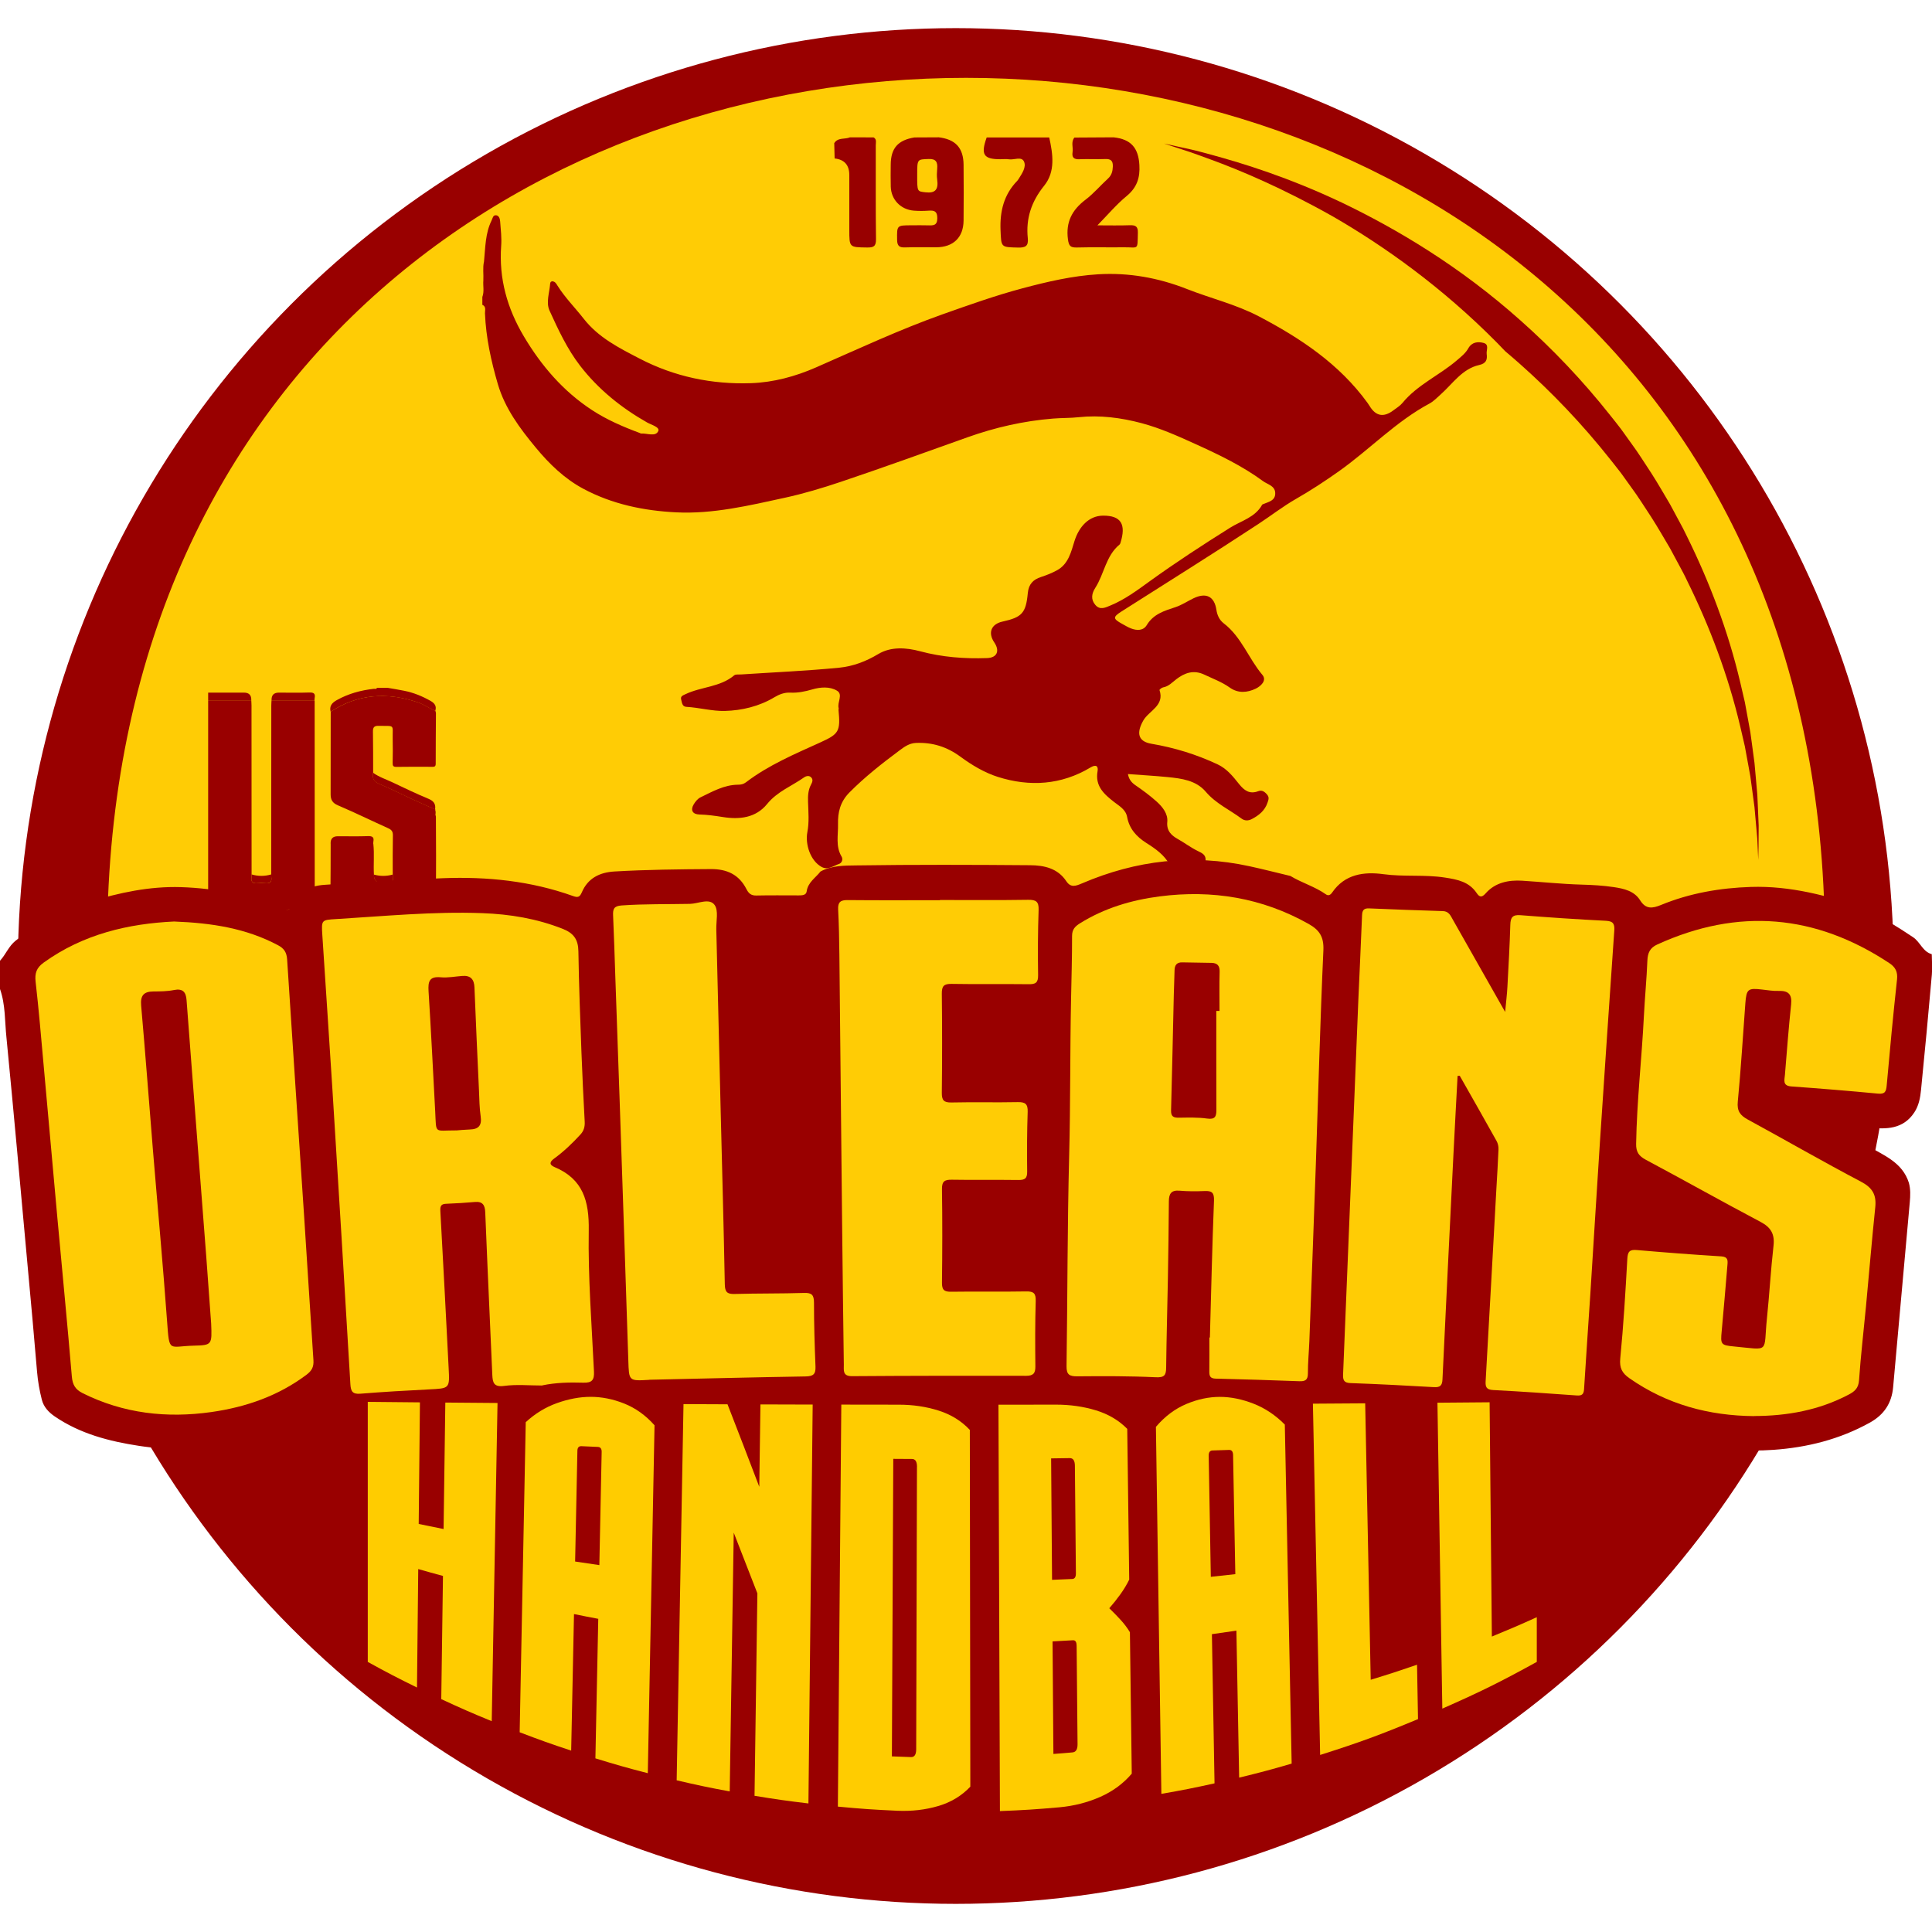<?xml version="1.0" encoding="UTF-8"?>
<svg id="uso_hb_logo" xmlns="http://www.w3.org/2000/svg" xmlns:xlink="http://www.w3.org/1999/xlink" viewBox="0 0 500 500">
  <defs>
    <style>
      .cls-1 {
        fill: #fc0;
      }

      .cls-1, .cls-2, .cls-3, .cls-4 {
        stroke-width: 0px;
      }

      .cls-5 {
        filter: url(#outer-glow-1);
      }

      .cls-2 {
        fill: #980000;
      }

      .cls-3 {
        fill: #900;
      }

      .cls-4 {
        fill: #ffcc05;
      }
    </style>
    <filter id="outer-glow-1" filterUnits="userSpaceOnUse">
      <feOffset dx="0" dy="0"/>
      <feGaussianBlur result="blur" stdDeviation="20"/>
      <feFlood flood-color="#000" flood-opacity="1"/>
      <feComposite in2="blur" operator="in"/>
      <feComposite in="SourceGraphic"/>
    </filter>
  </defs>
  <g class="cls-5">
    <circle id="red_circle" class="cls-3" cx="247.35" cy="250" r="242.72"/>
    <path class="cls-4" d="M27.76,239.22c.15,8.65.68,17.03,1.56,25.17h441.36c.88-8.13,1.41-16.51,1.56-25.16-4.95-292.09-439.49-292.13-444.48,0Z"/>
    <path id="arc_circle" class="cls-3" d="M308.07,39.39c1.49.49,3.19,1.15,5.12,1.84,7.71,2.81,18.82,7.48,31.93,14.89,13.01,7.53,27.92,18.05,42.24,32.51.73.75,1.47,1.51,2.2,2.28,1.34,1.13,2.68,2.28,4.01,3.47,7.97,7.09,15.85,15.27,23.22,24.58.91,1.17,1.86,2.33,2.77,3.53.87,1.22,1.75,2.45,2.64,3.68,1.82,2.45,3.42,5.06,5.14,7.65,1.68,2.61,3.23,5.34,4.85,8.06.75,1.39,1.51,2.79,2.26,4.2.77,1.41,1.53,2.82,2.21,4.29,5.71,11.58,10.55,24.19,13.72,37.68.39,1.69.79,3.38,1.18,5.08.32,1.72.63,3.44.95,5.17l.47,2.6.36,2.63c.24,1.76.47,3.52.71,5.3.16,1.81.33,3.64.49,5.46l.24,2.75.12,2.6c.04.96.08,1.94.13,2.9.03-1.12.07-2.25.08-3.37.01-1.84.02-3.67.03-5.5-.08-1.81-.16-3.61-.23-5.41l-.12-2.6-.24-2.75c-.16-1.83-.33-3.65-.49-5.46-.24-1.77-.48-3.54-.71-5.3l-.36-2.63-.47-2.6c-.32-1.73-.63-3.45-.95-5.17-.4-1.7-.79-3.4-1.18-5.08-3.17-13.49-8.02-26.1-13.72-37.68-.68-1.46-1.44-2.88-2.21-4.29-.76-1.41-1.51-2.81-2.26-4.2-1.62-2.73-3.17-5.45-4.85-8.06-1.72-2.59-3.32-5.2-5.14-7.65-.89-1.23-1.77-2.46-2.64-3.68-.9-1.2-1.85-2.36-2.77-3.53-7.37-9.32-15.25-17.5-23.22-24.58-15.94-14.24-32.32-23.84-46.23-30.53-14-6.64-25.74-10.2-33.73-12.39-2.01-.52-3.76-1.04-5.32-1.38-1.55-.34-2.85-.63-3.9-.86-2.09-.46-3.17-.7-3.17-.7,0,0,1.05.34,3.08,1.01,1.01.33,2.27.74,3.76,1.23Z"/>
    <g id="jeanne_character">
      <path class="cls-2" d="M308.56,226.12c-2.43.42-4.53.06-5.85-2.34-1.39-2.54-3.69-4.14-6.05-5.63-2.54-1.61-4.4-3.67-4.96-6.72-.37-1.97-2.06-2.84-3.42-3.91-2.61-2.05-4.91-4.1-4.23-7.94.22-1.25-.34-1.85-1.81-.97-7.59,4.56-15.76,5.06-24,2.45-3.44-1.09-6.73-3.05-9.66-5.21-3.53-2.6-7.24-3.75-11.53-3.58-1.76.07-3.07,1.05-4.3,1.97-4.51,3.36-8.92,6.82-12.91,10.84-2.43,2.45-3.03,5.2-2.96,8.21.07,2.79-.68,5.72.92,8.39.44.73.08,1.67-.7,1.92-1.44.47-2.8,1.68-4.49.75-2.86-1.58-4.28-5.82-3.66-9.03.49-2.51.26-5.19.17-7.79-.05-1.56.02-3.04.75-4.43.33-.62.63-1.27.1-1.87-.55-.63-1.37-.4-1.88-.04-3.2,2.26-6.95,3.66-9.55,6.87-2.95,3.63-7.17,4.08-11.51,3.38-2.01-.32-4-.6-6.03-.65-1.77-.05-2.37-1.13-1.46-2.64.42-.7,1.03-1.45,1.73-1.79,3.09-1.49,6.12-3.24,9.69-3.28.8,0,1.43-.12,2.09-.62,5.89-4.49,12.66-7.33,19.33-10.36,4.74-2.16,5.15-2.84,4.63-8.34-.02-.16.07-.35.03-.5-.41-1.51,1.21-3.52-.42-4.51-1.89-1.14-4.31-.94-6.4-.33-1.9.55-3.75.93-5.72.83-1.5-.08-2.88.47-4.09,1.2-3.96,2.38-8.44,3.42-12.81,3.54-3.23.09-6.62-.87-9.98-1.06-1.09-.06-1.14-1.14-1.34-1.92-.22-.87.52-1.06,1.15-1.37,4.07-1.94,8.95-1.79,12.59-4.87.37-.31,1.14-.18,1.73-.22,8.48-.56,16.98-.92,25.44-1.75,3.54-.35,6.91-1.61,10.12-3.54,3.26-1.95,7.19-1.69,10.83-.71,5.7,1.53,11.48,1.97,17.32,1.76,2.6-.09,3.34-1.87,1.86-4.05-1.7-2.51-.81-4.75,2.15-5.4,5.01-1.11,6.04-2.18,6.53-7.4.22-2.27,1.36-3.47,3.43-4.14,1.43-.46,2.85-1.03,4.16-1.75,2.92-1.6,3.62-4.76,4.48-7.52,1.19-3.81,3.78-6.56,7.36-6.6,4.75-.05,6.04,2.28,4.55,7.04-.05.16-.12.34-.24.44-3.55,2.92-3.96,7.6-6.28,11.21-.94,1.47-1.21,2.99.02,4.42,1.23,1.43,2.64.66,3.95.12,3.7-1.53,6.9-3.93,10.1-6.24,6.78-4.89,13.76-9.44,20.84-13.88,2.84-1.78,6.47-2.65,8.27-5.93.04-.07.13-.11.21-.14,1.44-.62,3.33-.9,3.17-3.03-.13-1.77-2.03-2.12-3.14-2.94-5.38-3.95-11.38-6.83-17.44-9.58-4.57-2.08-9.16-4.14-14-5.43-5.31-1.41-10.79-2.13-16.3-1.54-2.2.24-4.38.17-6.57.35-7.64.61-15.02,2.29-22.22,4.86-10.9,3.89-21.79,7.83-32.76,11.52-4.76,1.6-9.63,3.06-14.5,4.12-9.24,2.01-18.59,4.25-28.11,3.77-8.33-.41-16.55-2.1-24.03-6.11-4.89-2.62-8.81-6.43-12.33-10.69-4.11-4.96-7.93-10.11-9.77-16.36-1.75-5.98-3.09-12.07-3.34-18.35-.03-.74.39-1.73-.68-2.2v-2.03c.54-1.4.14-2.85.26-4.27.09-1.63-.2-3.28.17-4.9.36-3.6.31-7.27,1.96-10.63.28-.57.36-1.49,1.25-1.33.75.14.92.99.97,1.62.16,2.1.42,4.22.26,6.3-.61,8.46,1.57,16.17,5.86,23.39,4.54,7.65,10.24,14.27,17.72,19.14,3.77,2.46,7.95,4.27,12.2,5.85.16.06.32.18.47.17,1.54-.09,3.71.9,4.4-.62.47-1.05-1.8-1.62-2.9-2.25-6.69-3.8-12.6-8.57-17.29-14.63-3.34-4.32-5.68-9.34-7.94-14.3-.98-2.14,0-4.67.16-7.01.02-.35.25-.64.67-.57.67.1.94.65,1.25,1.15,1.94,3.08,4.52,5.66,6.75,8.51,3.85,4.93,9.22,7.6,14.5,10.34,8.99,4.68,18.72,6.7,28.81,6.35,5.8-.2,11.48-1.74,16.78-4.06,10.89-4.76,21.65-9.81,32.87-13.79,6.79-2.4,13.56-4.82,20.53-6.68,6.48-1.73,12.99-3.25,19.68-3.65,7.92-.47,15.57.9,23,3.83,6.14,2.42,12.61,3.94,18.53,7.04,10.84,5.68,20.83,12.33,28.15,22.39.2.27.39.55.56.84q2.39,3.96,6.15,1.11c.81-.61,1.72-1.15,2.35-1.92,3.88-4.72,9.56-7.14,14.09-11.03,1.1-.94,2.23-1.82,2.94-3.09.92-1.64,2.47-1.8,3.97-1.4,1.51.41.66,1.86.79,2.85.19,1.48-.11,2.45-1.94,2.86-4.4.99-6.81,4.8-9.93,7.58-.95.84-1.82,1.79-2.93,2.39-8.69,4.66-15.47,11.87-23.42,17.51-3.58,2.54-7.22,4.93-11.04,7.12-3.4,1.94-6.52,4.37-9.79,6.52-11.7,7.69-23.59,15.11-35.41,22.63-2.32,1.48-2.31,1.91.13,3.25.74.41,1.47.85,2.25,1.16,1.53.6,3.2.65,4.11-.85,1.73-2.87,4.55-3.7,7.44-4.65,1.64-.54,3.12-1.55,4.69-2.3,3.24-1.55,5.37-.47,5.89,2.99.21,1.39.77,2.63,1.88,3.49,4.6,3.51,6.43,9.09,10.03,13.36,1.24,1.48-.49,2.97-1.75,3.57-2.18,1.03-4.54,1.26-6.73-.31-2.01-1.43-4.32-2.27-6.53-3.32-2.75-1.31-5.09-.51-7.29,1.19-1.06.82-1.97,1.85-3.4,2.1-.36.06-.98.57-.93.7,1.36,4.05-2.73,5.32-4.19,7.86-1.8,3.15-1.46,5.43,2.09,6.03,5.97,1.01,11.68,2.77,17.15,5.34,2.4,1.13,3.97,3.13,5.54,5.09,1.35,1.68,2.73,2.69,4.95,1.85.86-.32,1.49-.02,2.18.73.75.81.52,1.37.24,2.21-.7,2.1-2.25,3.32-4.09,4.28-.87.45-1.83.48-2.64-.13-3.09-2.3-6.66-3.89-9.26-6.95-2.51-2.96-6.27-3.44-9.91-3.8-3.34-.33-6.69-.51-10.23-.78.21,1.18.76,2.08,1.87,2.85,1.94,1.33,3.85,2.73,5.6,4.31,1.51,1.37,2.91,3.13,2.71,5.23-.23,2.36,1.16,3.55,2.7,4.41,1.77.99,3.37,2.23,5.19,3.11,1.11.54,2.17,1,2.02,2.51-.14,1.44-.47,2.62-2.34,2.52-.35-.02-.74.58-1.11.89l.05-.06Z"/>
      <path class="cls-2" d="M308.51,226.18c.67-.48,1.12.04,1.61.36.11.92-.45.72-.97.57-.19-.33-.39-.67-.59-1,0,0-.06.07-.06.07Z"/>
    </g>
    <g id="year_1972">
      <path class="cls-2" d="M278.06,35.6c3.38-.02,6.76-.04,10.14-.06,4.49.48,6.41,2.72,6.67,7.14.2,3.29-.61,5.84-3.29,8.05-2.66,2.19-4.9,4.87-7.57,7.59,2.93,0,5.67.07,8.41-.03,1.47-.05,2.1.33,2.06,1.92-.12,4.73.23,3.74-3.65,3.79-4.03.05-8.06-.06-12.09.05-1.68.05-2.13-.36-2.36-2.13-.58-4.43,1.04-7.57,4.53-10.22,2.12-1.6,3.86-3.68,5.83-5.48.95-.87,1.21-1.87,1.26-3.1.06-1.55-.54-2.03-2.06-1.96-2.18.1-4.37-.05-6.55.05-1.44.07-2.03-.43-1.81-1.84.2-1.26-.48-2.63.49-3.79Z"/>
      <path class="cls-2" d="M255.33,35.58c5.4,0,10.8,0,16.21-.01.95,4.31,1.64,8.84-1.31,12.49-3.31,4.1-4.76,8.49-4.24,13.57.21,2.06-.6,2.49-2.53,2.44-4.48-.11-4.33-.03-4.52-4.49-.2-4.86.84-9.2,4.33-12.79.17-.18.29-.4.43-.61.86-1.35,1.93-2.96,1.32-4.35-.64-1.44-2.57-.39-3.9-.6-.74-.12-1.51-.02-2.26-.02-4.33,0-5.09-1.22-3.51-5.63Z"/>
      <path class="cls-2" d="M216,41.03c-.03-1.33-.07-2.65-.1-3.98.96-1.55,2.75-.94,4.08-1.51,2.04,0,4.07.01,6.11.02.86.48.56,1.32.56,2.01.02,8.12-.05,16.24.06,24.35.02,1.85-.66,2.16-2.32,2.13-4.59-.06-4.59,0-4.59-4.58s0-9.44,0-14.17q0-3.87-3.79-4.29Z"/>
      <path class="cls-2" d="M242.76,35.54c-2.04.01-4.07.02-6.11.03-4.29.71-6.11,2.8-6.13,7.06-.01,1.9-.05,3.81.01,5.71.11,3.36,2.6,5.92,6.01,6.18,1.25.09,2.52.09,3.77,0,1.47-.1,2.26.12,2.26,1.93,0,1.94-1.02,1.91-2.38,1.87-1.43-.05-2.85-.01-4.28-.01-3.86,0-3.79,0-3.74,3.77.02,1.54.55,2.01,2.07,1.95,2.68-.1,5.37-.01,8.06-.03,4.43-.03,7.03-2.55,7.07-6.93.05-4.8.04-9.6,0-14.41-.03-4.43-2.13-6.66-6.62-7.15ZM239.55,49.77c-2.17-.25-2.19-.09-2.18-4.45,0-4.19,0-4.06,2.97-4.17,1.86-.07,2.37.75,2.2,2.57-.08.91-.12,1.85,0,2.74.38,2.65-.55,3.59-3,3.31Z"/>
    </g>
    <g id="us_red_text">
      <path class="cls-3" d="M53.87,232.28v-51.04c3.72,0,7.44,0,11.16,0,.02.45.06.9.06,1.35.01,14.57.02,29.14.02,43.72,0,.24.01.49-.02.73-.16,1.17.31,1.67,1.55,1.54.67-.07,1.35-.07,2.02,0,1.24.13,1.72-.37,1.55-1.54-.03-.24-.01-.49-.02-.73,0-14.57.01-29.14.02-43.72,0-.45.04-.9.06-1.35,3.71,0,7.41,0,11.12,0,.01.08.04.16.04.24,0,16.67,0,33.34.02,50.01,0,.65-.31.95-.79,1.26-2.32,1.53-4.88,2.44-7.59,3.03-1.38.3-2.82.22-4.15.71h-3.06c-.04-.2-.18-.23-.36-.25-4.23-.36-8.15-1.58-11.64-3.96Z"/>
      <path class="cls-3" d="M100.34,236.49h-3.06c-.13-.41-.49-.23-.75-.26-3.66-.45-7.13-1.42-10.21-3.47-.47-.31-.81-.59-.8-1.25.05-4.37.05-8.74.06-13.11,3.68,0,7.36,0,11.04,0,.29,2.64,0,5.29.15,7.94q-.01,2.23,2.24,2.23c.47,0,.94-.03,1.4,0,.96.08,1.31-.36,1.23-1.25-.03-.33,0-.66,0-.99,0-3.38-.03-6.76.04-10.13.02-.98-.33-1.46-1.23-1.86-4.34-1.95-8.61-4.05-12.98-5.91-1.46-.62-1.9-1.47-1.9-2.86.02-7.13.02-14.25.02-21.38,7.08-4.66,14.63-5.09,22.56-2.43,1.62.54,2.96,1.56,4.52,2.2.05.2.15.39.15.59-.02,4.37-.07,8.75-.06,13.12,0,.85-.49.78-1.06.78-3.02,0-6.04-.04-9.06.02-.89.02-1.04-.29-1.02-1.06.05-2.02.05-4.04.01-6.07-.07-4.03.73-3.39-3.67-3.49-1.14-.03-1.46.42-1.44,1.47.06,3.55.04,7.1.05,10.64-.32,1.52.28,2.38,1.79,3,2.73,1.12,5.36,2.48,8.04,3.72,2.07.95,4.15,1.86,6.23,2.79l.06.07-.05.07c.02.42.03.85.05,1.27.04.16.12.31.12.47.02,6.75.11,13.5-.04,20.25-.01.62-.39.86-.81,1.14-2.23,1.48-4.69,2.44-7.33,2.98-1.41.28-2.84.51-4.26.76Z"/>
      <path class="cls-3" d="M100.34,178.01c1.42.25,2.85.47,4.26.76,2.42.48,4.67,1.4,6.81,2.61,1.11.63,1.62,1.37,1.24,2.59-1.56-.63-2.9-1.65-4.52-2.2-7.93-2.67-15.48-2.23-22.56,2.43-.37-1.46.31-2.3,1.61-3.02,3-1.67,6.21-2.55,9.61-2.92.26-.03.62.17.75-.24.94,0,1.87,0,2.81,0Z"/>
      <path class="cls-3" d="M53.87,179.25c3.09,0,6.18,0,9.27,0q1.97,0,1.89,1.98c-3.72,0-7.44,0-11.16,0v-1.98Z"/>
      <path class="cls-3" d="M70.28,181.23q-.08-1.98,1.89-1.98c2.63,0,5.26.07,7.88-.03,1.18-.04,1.59.3,1.39,1.4-.04.2-.03.41-.05.61-3.71,0-7.41,0-11.12,0Z"/>
      <path class="cls-3" d="M65.11,226.3c1.69.5,3.39.5,5.08,0,0,.24-.01.49.02.73.16,1.17-.32,1.67-1.55,1.54-.67-.07-1.35-.07-2.02,0-1.24.13-1.72-.37-1.55-1.54.03-.24.01-.49.02-.73Z"/>
      <path class="cls-3" d="M96.54,199.98c1.54,1.12,3.37,1.7,5.07,2.51,3.08,1.47,6.16,2.94,9.31,4.25,1.38.58,1.88,1.39,1.68,2.75-2.08-.93-4.16-1.84-6.23-2.79-2.68-1.24-5.31-2.6-8.04-3.72-1.51-.62-2.11-1.49-1.79-3Z"/>
      <path class="cls-3" d="M85.57,218.4q-.11-1.98,1.86-1.98c2.59,0,5.18.06,7.77-.03,1.14-.04,1.65.24,1.43,1.39-.04.2-.02.41-.03.62-3.68,0-7.36,0-11.04,0Z"/>
      <path class="cls-3" d="M96.76,226.34c1.62.45,3.24.45,4.86,0,0,.33-.02.66,0,.99.08.88-.27,1.33-1.23,1.25-.46-.04-.93,0-1.4,0q-2.25,0-2.24-2.23Z"/>
      <path class="cls-3" d="M112.61,209.64c.19.42.15.84.05,1.27-.02-.42-.03-.85-.05-1.27Z"/>
    </g>
    <path id="orleans_red_background" class="cls-3" d="M0,255.96v-7.32c1.5-1.61,2.22-3.74,4.07-5.22,4.62-3.69,9.83-6.28,15.08-8.86,1.34-.39,2.69-.75,4.02-1.17,7.7-2.38,15.59-4.05,23.63-3.8,9.07.29,17.95,2.1,26.41,5.55,1.02.42,1.69.56,2.22-.67,1.58-3.71,4.8-5.21,8.47-5.47,10.23-.72,20.48-1.33,30.73-1.72,11.46-.44,22.75.71,33.63,4.6,1.18.42,1.74.41,2.31-.93,1.55-3.66,4.61-5.19,8.46-5.41,8.31-.48,16.63-.57,24.96-.62,4.17-.02,7.26,1.43,9.17,5.15.57,1.12,1.2,1.72,2.56,1.69,3.65-.08,7.31-.03,10.97-.03.87,0,1.93-.02,2.07-1.02.32-2.38,2.3-3.51,3.58-5.16,2.91-1.58,6.22-1.54,9.3-1.58,15-.22,30-.17,45-.05,3.57.03,7.1.78,9.32,4.14,1.17,1.76,2.46,1.24,4.11.54,13.95-5.97,28.38-7.66,43.28-4.42,3.55.77,7.07,1.68,10.6,2.52,2.95,1.79,6.34,2.74,9.18,4.75.66.47,1.19.17,1.64-.48,3.27-4.78,8.27-5.41,13.27-4.73,5.31.72,10.63.05,15.94.88,3.28.51,6.19,1.08,8.17,3.99.69,1.02,1.28,1.3,2.34.09,2.47-2.83,5.99-3.49,9.46-3.27,5.12.32,10.22.87,15.35,1.01,2.79.08,5.61.23,8.37.65,2.58.39,5.27.97,6.8,3.42,1.48,2.37,3.2,2.1,5.44,1.18,7.42-3.05,15.25-4.39,23.2-4.65,10.21-.33,19.96,2.26,29.53,5.57,4.3,2.21,8.4,4.73,12.43,7.42,1.91,1.27,2.52,3.78,4.87,4.41.02,1.77.18,3.55.02,5.3-.88,9.95-1.8,19.89-2.8,29.83-.2,2.01-.56,4.04-1.74,5.83-2.9,4.38-7.22,4.37-11.71,3.94-3.11-1.09-6.43.37-9.58-.86,3.04,2.08,6.19,3.81,9.29,5.62,4.17,2.44,8.93,4.25,10.59,9.5.46,1.66.39,3.35.24,5.03-1.42,15.96-2.86,31.92-4.31,47.88-.37,4.11-2.32,7.11-6.03,9.17-7.78,4.32-16.22,6.43-24.94,7.04-14.07.98-27.38-1.93-39.5-9.4-1.24-.77-1.88-.7-2.66.52-1.95,3.02-5.19,3.8-8.34,3.71-7.86-.24-15.79-.36-23.51-1.63-4.48-.74-8.59-1-13.15-.67-7.7.56-15.56-.12-23.26-1.02-3.83-.45-7.48-.64-11.35-.48-7.84.34-15.81.3-23.57-.72-4.41-.58-8.55-.39-12.89-.36-9.4.06-18.93,1.1-28.28-1.12-.77-.18-1.69,0-2.48.22-1.92.57-3.86.66-5.84.66-9.19-.02-18.4-.21-27.58.05-9.2.26-18.38-.4-27.6.1-14.78.8-29.6.78-44.39,1.21-2.22.06-4.45-1.57-6.25-.92-5.58,2.01-11.32,1.49-16.97,1.67-6.16.19-12.5,2.07-18.5-1-.57-.29-.9.07-1.22.34-1.68,1.41-3.8,1.71-5.8,1.86-7.94.6-15.89,1.17-23.84,1.39-3.2.09-6.32-1.04-8.21-4.04-.77-1.22-1.43-.97-2.48-.35-14.05,8.31-29.18,11.42-45.32,8.95-7.7-1.18-15.23-3.11-21.82-7.62-1.6-1.1-2.86-2.45-3.34-4.34-.6-2.36-1.02-4.75-1.23-7.19-.75-9.06-1.59-18.11-2.42-27.16-1.81-19.78-3.57-39.57-5.5-59.34C1.22,264.33,1.44,260.02,0,255.96Z"/>
    <g id="orleans_yellow_text">
      <path class="cls-4" d="M377.22,278.46c-.35,6.62-.72,13.25-1.05,19.87-.97,19.56-1.94,39.11-2.86,58.67-.07,1.59-.62,2.08-2.2,1.99-7.2-.42-14.4-.79-21.61-1.05-1.73-.06-1.97-.82-1.91-2.26.77-18.53,1.52-37.07,2.27-55.61.56-13.86,1.11-27.71,1.69-41.57.3-7.21.68-14.41.95-21.62.05-1.32.46-1.84,1.8-1.79,6.37.27,12.74.51,19.11.7,1.56.05,2,1.18,2.59,2.23,4.39,7.73,8.77,15.47,13.53,23.87.24-2.63.49-4.58.59-6.55.29-5.33.59-10.67.75-16.01.05-1.9.59-2.64,2.62-2.48,7.37.58,14.76,1.08,22.15,1.45,1.99.1,2.25.95,2.13,2.62-1.27,18.32-2.52,36.64-3.73,54.96-.86,13-1.62,26-2.46,38.99-.53,8.23-1.13,16.45-1.63,24.68-.09,1.43-.69,1.68-1.96,1.59-7.19-.52-14.39-1.03-21.59-1.4-1.71-.09-2-.8-1.92-2.26.95-16.65,1.87-33.3,2.79-49.95.19-3.37.41-6.73.54-10.1.03-.71-.15-1.53-.5-2.15-3.14-5.64-6.34-11.25-9.53-16.87-.19.01-.39.02-.58.04Z"/>
      <path class="cls-4" d="M313.12,346.14c.33-11.8.59-23.6,1.06-35.4.08-2.12-.57-2.58-2.44-2.5-2.15.09-4.32.1-6.47-.09-2.19-.19-2.76.82-2.77,2.77-.04,6.66-.14,13.31-.25,19.97-.14,7.68-.36,15.36-.45,23.05-.02,2.02-.49,2.6-2.75,2.49-6.74-.32-13.5-.3-20.25-.24-2.02.02-2.81-.43-2.78-2.63.26-18.19.21-36.38.68-54.56.35-13.5.21-27,.49-40.49.11-5.43.27-10.87.26-16.3,0-1.7.8-2.48,2.08-3.28,6.33-3.94,13.33-6.01,20.62-6.95,13.56-1.75,26.47.35,38.52,7.13,2.82,1.59,3.98,3.37,3.82,6.85-.84,18.44-1.31,36.89-1.95,55.33-.53,15.26-1.11,30.52-1.68,45.78-.11,2.81-.39,5.61-.38,8.41,0,1.72-.77,2.03-2.23,1.98-7.21-.26-14.42-.51-21.63-.67-1.48-.03-1.67-.73-1.65-1.92.04-2.91.01-5.81.01-8.72.05,0,.1,0,.15,0ZM314.79,261.62c.27,0,.55,0,.82,0,0-3.37-.07-6.75.03-10.12.05-1.58-.6-2.27-2.09-2.31-2.53-.06-5.06-.08-7.59-.13-1.46-.03-1.97.77-1.99,2.11-.04,2.06-.14,4.12-.19,6.18-.23,10.02-.44,20.04-.71,30.06-.04,1.57.67,1.87,2.03,1.85,2.43-.03,4.9-.12,7.3.22,2.1.3,2.41-.58,2.4-2.29-.03-8.52-.02-17.05-.02-25.57Z"/>
      <path class="cls-4" d="M140.31,358.57c-3.28,0-6.61-.33-9.83.1-2.67.36-2.98-.84-3.07-2.82-.21-4.96-.44-9.92-.66-14.88-.4-9.08-.81-18.16-1.17-27.24-.07-1.82-.66-2.84-2.67-2.66-2.42.21-4.85.37-7.29.46-1.29.04-1.74.37-1.66,1.83.77,13.56,1.44,27.12,2.15,40.68.28,5.34.3,5.27-5.17,5.54-5.89.29-11.78.64-17.66,1.11-2.02.16-2.49-.58-2.6-2.47-1.5-25.43-3.06-50.86-4.65-76.29-.83-13.37-1.77-26.72-2.62-40.09-.24-3.75-.15-3.76,3.51-3.98,12.62-.76,25.23-2.01,37.9-1.54,7.14.26,14.13,1.41,20.85,4.08,2.84,1.13,3.97,2.78,4.02,5.8.13,8.71.47,17.42.79,26.13.22,5.99.52,11.97.84,17.95.07,1.3-.21,2.36-1.1,3.33-2.1,2.29-4.33,4.42-6.84,6.25-1.21.88-1.22,1.61.14,2.18,7.39,3.11,8.97,8.81,8.85,16.41-.2,12.15.77,24.33,1.35,36.49.11,2.2-.51,2.96-2.74,2.9-3.55-.11-7.12-.04-10.66.7ZM118.03,292.56c.95-.07,2.25-.21,3.56-.25,2.26-.06,3.15-1.03,2.81-3.37-.33-2.21-.34-4.48-.44-6.72-.41-8.89-.82-17.78-1.17-26.67-.08-2.1-.99-3.14-3.13-2.98-1.87.14-3.76.52-5.6.35-2.98-.28-3.3,1.13-3.15,3.61.66,10.37,1.16,20.75,1.72,31.13.32,5.97-.36,4.86,5.41,4.89Z"/>
      <path class="cls-4" d="M45.13,238.49c9.68.37,18.59,1.75,26.83,6.14,1.59.85,2.23,1.86,2.35,3.69,1.41,22.05,2.92,44.1,4.38,66.15.83,12.52,1.58,25.05,2.43,37.57.11,1.68-.41,2.7-1.78,3.73-7.32,5.5-15.67,8.38-24.58,9.66-11.56,1.65-22.77.41-33.37-4.88-1.92-.96-2.62-2.2-2.8-4.34-1.16-13.72-2.5-27.42-3.75-41.12-1.2-13.15-2.35-26.31-3.55-39.46-.65-7.18-1.25-14.37-2.07-21.53-.25-2.21.21-3.63,2.07-4.97,10.28-7.41,21.98-10.1,33.86-10.65ZM54.65,342.58c-.38-5.23-.81-11.31-1.27-17.38-1.26-16.53-2.55-33.06-3.82-49.59-.43-5.6-.86-11.21-1.28-16.81-.15-2.06-.98-3.04-3.27-2.58-1.73.35-3.54.36-5.32.37-2.52.02-3.39,1.08-3.16,3.66,1.1,12.41,2.02,24.84,3.04,37.26,1.22,14.84,2.6,29.68,3.68,44.53.6,8.21.36,6.36,7.01,6.21,4.61-.11,4.61-.27,4.39-5.66Z"/>
      <path class="cls-4" d="M453.97,366.49c-11.73-.1-22.58-3.02-32.29-9.81-1.87-1.31-2.6-2.63-2.36-5.1.84-8.58,1.35-17.19,1.83-25.8.1-1.84.58-2.44,2.45-2.27,7.28.63,14.57,1.19,21.87,1.64,1.73.11,1.69,1.01,1.59,2.2-.49,5.69-.94,11.39-1.48,17.08-.33,3.46-.27,3.71,3.12,4.03,9.55.89,7.64,1.82,8.58-7.25.65-6.25.99-12.52,1.7-18.76.35-3.04-.63-4.79-3.36-6.23-9.95-5.25-19.75-10.78-29.68-16.07-1.81-.97-2.55-2.02-2.51-4.11.18-11.07,1.46-22.07,2.01-33.12.24-4.77.71-9.53.9-14.31.08-1.99.65-3.31,2.57-4.18,20.93-9.54,40.92-7.83,60.05,4.83,1.55,1.03,2.2,2.23,1.99,4.2-.99,9.13-1.86,18.27-2.67,27.41-.14,1.61-.42,2.34-2.27,2.16-7.46-.71-14.94-1.32-22.41-1.86-2.36-.17-1.76-1.7-1.66-3.02.5-6.07.96-12.15,1.6-18.2.28-2.65-.73-3.59-3.27-3.5-1.39.05-2.8-.19-4.2-.35-3.69-.44-4.09-.14-4.37,3.5-.64,8.5-1.14,17.02-1.96,25.51-.24,2.43.62,3.55,2.56,4.61,9.8,5.34,19.47,10.91,29.34,16.11,2.95,1.55,4.01,3.39,3.68,6.59-.89,8.57-1.6,17.17-2.41,25.75-.6,6.34-1.35,12.68-1.79,19.03-.14,2.04-1.1,2.9-2.71,3.74-7.66,4.03-15.88,5.51-24.44,5.53Z"/>
      <path class="cls-4" d="M243.28,232.92c7.6,0,15.2.07,22.8-.05,2.06-.03,2.79.47,2.71,2.64-.19,5.62-.22,11.25-.13,16.88.03,1.94-.67,2.35-2.43,2.32-6.66-.08-13.32.04-19.98-.08-2-.03-2.53.59-2.51,2.54.1,8.54.1,17.08,0,25.61-.02,1.95.49,2.58,2.49,2.54,5.72-.13,11.45.03,17.17-.09,1.93-.04,2.63.48,2.56,2.5-.17,5.15-.2,10.32-.13,15.47.03,1.8-.63,2.2-2.29,2.18-5.72-.08-11.45.03-17.17-.07-1.87-.03-2.62.37-2.59,2.44.12,8.07.1,16.14,0,24.2-.02,1.86.55,2.38,2.38,2.35,6.47-.1,12.95.04,19.42-.08,1.99-.04,2.52.54,2.46,2.52-.17,5.62-.15,11.26-.09,16.88.02,1.81-.55,2.44-2.42,2.44-15.01-.03-30.02-.02-45.03.09-2.5.02-2.1-1.56-2.12-2.96-.17-12.38-.32-24.75-.45-37.13-.24-22.97-.45-45.95-.7-68.92-.04-3.93-.12-7.87-.32-11.8-.09-1.87.62-2.42,2.44-2.4,7.97.08,15.95.03,23.92.03,0-.03,0-.06,0-.09Z"/>
      <path class="cls-4" d="M168.03,357.1c-5.33.32-5.25.32-5.42-5.02-.72-22.47-1.49-44.94-2.25-67.41-.36-10.67-.74-21.34-1.12-32.02-.18-5.24-.33-10.49-.57-15.73-.07-1.65.19-2.44,2.19-2.59,5.9-.42,11.8-.29,17.7-.41,2.17-.04,5.02-1.57,6.37.27,1.06,1.44.4,4.16.45,6.31.38,15.64.75,31.29,1.13,46.93.37,14.99.79,29.97,1.07,44.96.04,1.98.6,2.55,2.55,2.49,6-.17,12-.08,18-.27,1.99-.06,2.52.56,2.53,2.5,0,5.52.17,11.05.39,16.57.08,1.99-.62,2.51-2.57,2.54-13.49.22-26.97.56-40.46.86Z"/>
    </g>
    <g id="handball_yellow_text">
      <g>
        <path class="cls-1" d="M95.18,362.8c5.4.05,8.1.08,13.5.13-.13,12.59-.19,18.88-.32,31.47,2.57.54,3.86.8,6.44,1.31.18-13.09.27-19.64.45-32.73,5.4.05,8.1.07,13.51.11-.5,27.45-1,54.9-1.5,82.35-5.26-2.16-7.87-3.3-13.06-5.71.17-12.75.26-19.13.44-31.88-2.56-.69-3.84-1.05-6.4-1.78-.13,12.26-.19,18.4-.32,30.66-5.14-2.53-7.69-3.85-12.74-6.63,0-22.43,0-44.87,0-67.3Z"/>
        <path class="cls-1" d="M167.64,458.9c-5.45-1.41-8.16-2.18-13.55-3.84.3-14.44.44-21.67.74-36.11-2.51-.47-3.77-.72-6.28-1.23-.29,14.14-.44,21.2-.73,35.34-5.37-1.78-8.03-2.73-13.33-4.75.52-26.75,1.05-53.5,1.57-80.25,2.38-2.2,5.07-3.86,8.06-4.93,2.99-1.07,5.9-1.63,8.74-1.63s5.73.56,8.67,1.73c2.94,1.17,5.56,3.04,7.86,5.63-.58,30.01-1.16,60.02-1.74,90.03ZM155.11,405.06c.24-11.72.36-17.57.6-29.29.02-.84-.31-1.28-.99-1.31-1.7-.07-2.55-.11-4.25-.19-.68-.03-1.03.37-1.04,1.19-.24,11.47-.35,17.2-.59,28.66,2.51.39,3.77.57,6.28.93Z"/>
        <path class="cls-1" d="M209.22,466.73c-5.59-.67-8.38-1.06-13.95-1.98.3-20.96.44-31.43.74-52.39-2.46-6.34-3.68-9.49-6.12-15.71-.35,22.32-.7,44.65-1.04,66.97-5.51-1.03-8.26-1.6-13.73-2.88.59-32.45,1.18-64.91,1.77-97.36,4.56.02,6.83.03,11.39.05,3.27,8.41,4.92,12.69,8.22,21.35.12-8.53.18-12.79.3-21.32,5.41.02,8.11.02,13.52.04-.37,34.41-.73,68.83-1.1,103.24Z"/>
        <path class="cls-1" d="M251.12,462.39c-2.23,2.35-4.99,4.04-8.31,5.01-3.32.98-6.86,1.39-10.61,1.22-6.15-.28-9.23-.49-15.36-1.07.3-34.68.6-69.36.89-104.04,5.96.01,8.95.02,14.91.02,3.64,0,7.07.51,10.28,1.53,3.21,1.02,5.9,2.68,8.07,5,.04,30.78.09,61.55.13,92.33ZM237.32,379.61c0-1.35-.43-2.03-1.3-2.03-1.94-.01-2.9-.02-4.84-.03-.12,25.67-.24,51.33-.36,77,1.98.09,2.97.12,4.95.18.89.03,1.33-.64,1.34-1.99.07-24.38.14-48.75.2-73.13Z"/>
        <path class="cls-1" d="M292.89,459.03c-2.18,2.56-4.91,4.58-8.19,6.02-3.28,1.44-6.8,2.34-10.55,2.68-6.14.54-9.22.74-15.37.98-.13-35.06-.26-70.12-.38-105.17,5.97,0,8.95,0,14.91-.02,3.64,0,7.07.49,10.3,1.47,3.22.98,5.93,2.58,8.12,4.8.2,15.6.31,23.4.51,39.01-.61,1.26-1.37,2.53-2.3,3.82-.92,1.28-1.88,2.48-2.86,3.59,1.01.97,1.99,1.98,2.95,3.03.96,1.05,1.75,2.11,2.39,3.18.19,14.65.29,21.97.48,36.62ZM278.18,379.34c-.01-1.33-.45-1.99-1.32-1.98-1.93.03-2.9.04-4.83.07.1,12.57.14,18.86.24,31.43,2.1-.08,3.15-.12,5.25-.22.62-.03.93-.52.92-1.47-.1-11.13-.16-16.7-.26-27.83ZM278.62,425.87c0-.95-.33-1.41-.95-1.37-2.11.13-3.16.19-5.27.29.09,11.65.13,17.48.22,29.13,1.98-.14,2.96-.22,4.94-.4.89-.08,1.32-.78,1.31-2.12-.1-10.22-.14-15.33-.24-25.54Z"/>
        <path class="cls-1" d="M334.28,456.42c-5.41,1.58-8.13,2.3-13.59,3.63-.28-15.21-.43-22.82-.71-38.04-2.53.38-3.8.56-6.34.91.27,15.44.41,23.16.68,38.61-5.48,1.21-8.24,1.76-13.76,2.72-.47-31.66-.94-63.32-1.41-94.98,2.31-2.71,4.93-4.68,7.88-5.92,2.94-1.24,5.83-1.84,8.67-1.84s5.75.6,8.74,1.77c2.99,1.17,5.68,2.98,8.07,5.4.59,29.25,1.18,58.49,1.77,87.74ZM319.7,407.39c-.23-12.34-.35-18.51-.58-30.85-.02-.89-.37-1.32-1.05-1.3-1.71.06-2.56.09-4.27.14-.68.02-1.01.48-.99,1.38.22,12.53.33,18.79.55,31.32,2.53-.26,3.8-.4,6.33-.69Z"/>
        <path class="cls-1" d="M353.31,363.17c.48,23.85.96,47.7,1.43,71.55,4.82-1.47,7.22-2.25,11.99-3.89.1,5.63.15,8.44.25,14.07-10,4.16-15.08,6.02-25.33,9.28-.62-30.3-1.25-60.61-1.87-90.91,5.41-.03,8.11-.05,13.52-.09Z"/>
        <path class="cls-1" d="M385.51,362.92c.19,20.21.38,40.42.58,60.62,4.68-1.92,7.01-2.92,11.63-5.01,0,4.63,0,6.94,0,11.57-9.62,5.29-14.52,7.71-24.45,12.09-.42-26.39-.84-52.78-1.26-79.17,5.4-.04,8.11-.07,13.51-.11Z"/>
      </g>
    </g>
  </g>
</svg>